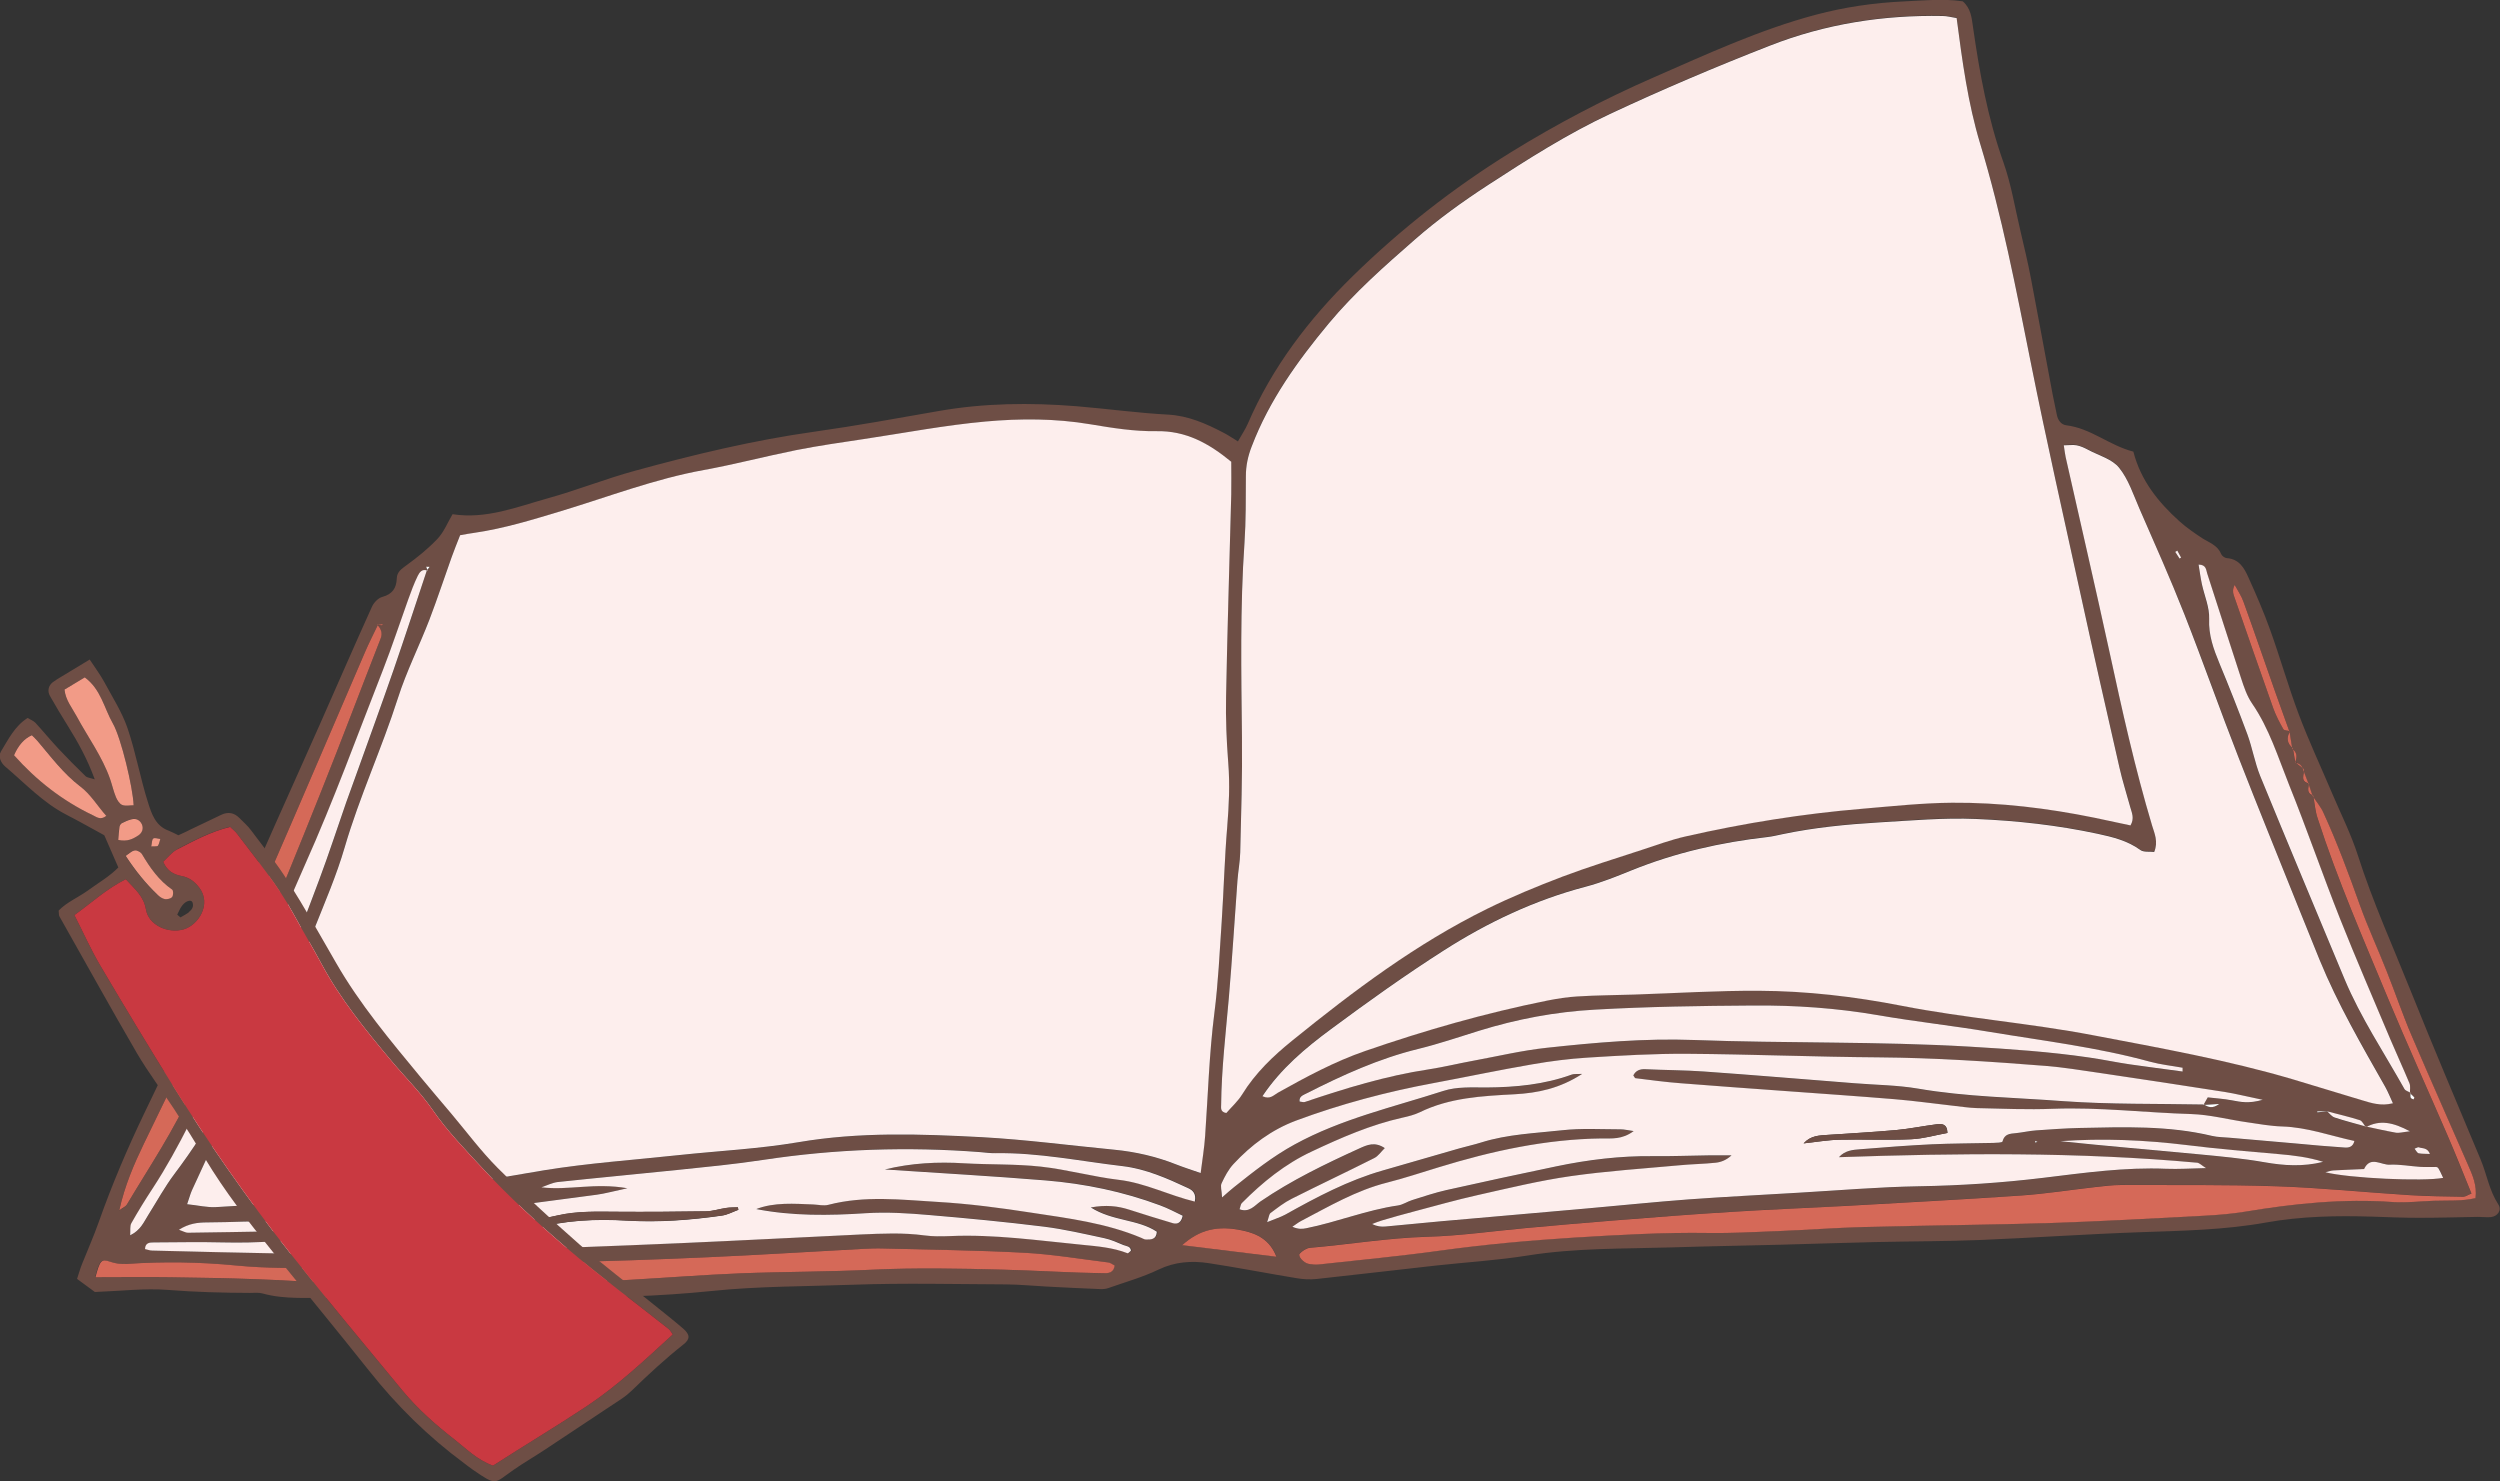 <?xml version="1.0" encoding="UTF-8"?><svg id="_レイヤー_2" xmlns="http://www.w3.org/2000/svg" viewBox="0 0 217.38 128.79"><rect x="0" y="0" width="217.38" height="128.79" fill="#333333" stroke="none"/><defs><style>.cls-1{fill:#f29b87;}.cls-2{fill:#fff;}.cls-3{fill:#fdeeed;}.cls-4{fill:#c93941;}.cls-5{fill:#d56958;}.cls-6{fill:#6e4e45;}</style></defs><g id="_イラスト"><g><g><path class="cls-6" d="M170.67,.12c.72,.63,.77,1.44,.89,2.26,.57,3.97,1.28,7.89,2.63,11.7,.69,1.94,1.02,4.02,1.5,6.04,.32,1.37,.65,2.74,.91,4.12,.64,3.35,1.25,6.7,1.88,10.05,.11,.58,.25,1.16,.36,1.75,.09,.48,.36,.88,.83,.94,2.14,.26,3.75,1.76,5.83,2.29,.64,2.5,2.16,4.39,4,6.05,.6,.54,1.28,1.01,1.96,1.46,.61,.4,1.36,.61,1.67,1.39,.07,.17,.32,.35,.5,.36,1.08,.08,1.52,.88,1.88,1.69,.67,1.48,1.32,2.98,1.87,4.51,.88,2.44,1.59,4.95,2.5,7.38,.86,2.29,1.9,4.5,2.85,6.75,.78,1.84,1.69,3.64,2.3,5.54,1.29,4.04,3.04,7.89,4.61,11.82,1.96,4.89,4.02,9.74,6.05,14.59,.54,1.29,.75,2.7,1.54,3.91,.33,.5-.06,1.06-.66,1.11-.37,.03-.74-.02-1.11-.02-1.71,.03-3.42,.08-5.12,.08-1.33,0-2.66-.05-4-.1-3.12-.1-6.24-.04-9.31,.51-3.6,.65-7.23,.71-10.87,.84-4.67,.16-9.34,.49-14.01,.68-3.04,.12-6.08,.11-9.12,.18-2.75,.06-5.49,.16-8.23,.23-3.11,.08-6.23,.13-9.35,.23-4.22,.13-8.44,.04-12.63,.71-2.63,.42-5.3,.58-7.95,.87-3.46,.38-6.93,.8-10.39,1.17-.57,.06-1.17,.03-1.74-.07-2.56-.42-5.1-.92-7.66-1.31-1.48-.22-2.92-.12-4.34,.56-1.39,.67-2.9,1.09-4.37,1.61-.2,.07-.44,.1-.66,.09-1.56-.06-3.11-.14-4.67-.22-1.18-.06-2.36-.18-3.54-.19-4.45-.02-8.91-.13-13.36,.03-4.07,.15-8.15,.12-12.22,.54-4.64,.47-9.32,.64-13.99,.43-2.23-.1-4.43,.04-6.64,.06-3.19,.04-6.38,.03-9.58,.06-.96,0-1.93,.12-2.89,.08-2-.08-4.01,.14-5.98-.41-.35-.1-.74-.05-1.11-.05-2.37-.01-4.74-.07-7.11-.26-2.05-.16-4.14,.1-6.37,.18-.42-.31-.95-.7-1.55-1.14,.15-.45,.26-.86,.42-1.26,.49-1.24,1.04-2.46,1.48-3.72,1.14-3.22,2.47-6.35,3.95-9.43,2.63-5.48,5.31-10.94,7.66-16.56,2.44-5.81,5.08-11.54,7.63-17.31,1.5-3.39,2.97-6.78,4.5-10.16,.16-.36,.55-.77,.91-.86,.87-.24,1.22-.76,1.25-1.6,.02-.6,.43-.84,.87-1.17,.95-.69,1.88-1.44,2.68-2.29,.54-.57,.85-1.36,1.3-2.13,2.91,.45,5.56-.62,8.24-1.37,2.57-.71,5.06-1.71,7.63-2.41,5.14-1.41,10.33-2.66,15.63-3.4,3.6-.51,7.18-1.16,10.76-1.79,3.98-.7,7.98-.74,11.99-.42,2.66,.22,5.31,.59,7.97,.73,1.77,.1,3.29,.78,4.81,1.57,.39,.2,.76,.45,1.26,.76,.31-.56,.64-1.03,.86-1.54,2.12-4.92,5.32-9.1,9.09-12.8,4.18-4.1,8.78-7.7,13.8-10.81,4-2.47,8.12-4.63,12.4-6.5,4.62-2.02,9.21-4.15,14.1-5.45,2.52-.67,5.08-1.04,7.68-1.16,1.7-.08,3.4-.25,5.06-.01Zm28.89,66.19c.16-.45,.2-.88-.25-1.21-.08-.5-.16-.99-.24-1.49-.42-1.18-.85-2.36-1.27-3.54-.91-2.58-1.79-5.16-2.72-7.73-.19-.52-.51-.99-.77-1.48-.18,.36-.17,.64-.08,.9,1.14,3.28,2.27,6.56,3.44,9.84,.22,.62,.54,1.22,.87,1.8,.07,.13,.38,.12,.56,.2-.31,.56-.25,1.05,.26,1.46,.07,.41,.14,.82,.21,1.23,.25,.2,.51,.4,.76,.6,.03,.45-.38,1.07,.44,1.24-.05,.41-.25,.86,.36,1.04,.12,.64,.17,1.31,.37,1.93,1.73,5.37,3.99,10.54,6.15,15.74,1.65,3.96,3.43,7.87,5.13,11.81,.73,1.68,1.39,3.39,2.11,5.12-.32,.14-.52,.29-.71,.28-1.56-.03-3.12-.04-4.67-.14-3.85-.24-7.69-.64-11.54-.77-4.52-.15-9.05-.1-13.58-.11-.74,0-1.48,.09-2.22,.18-2.14,.24-4.27,.58-6.41,.73-5.1,.35-10.21,.62-15.32,.91-3.33,.19-6.67,.31-10,.52-3.4,.21-6.8,.49-10.2,.75-2.51,.2-5.02,.43-7.53,.65-2.88,.26-5.75,.68-8.63,.76-3.42,.1-6.78,.67-10.18,.96-.32,.03-.67,.27-.9,.51-.19,.2,.33,.81,.79,.89,.28,.05,.58,.08,.87,.05,3.54-.39,7.08-.72,10.6-1.21,3.82-.54,7.66-.89,11.51-1.12,3.92-.24,7.84-.47,11.77-.41,2,.03,4-.07,6-.16,2.52-.1,5.04-.29,7.56-.36,5.41-.14,10.82-.18,16.23-.35,4.45-.14,8.89-.4,13.33-.63,1.18-.06,2.37-.16,3.54-.35,4.26-.71,8.52-1.15,12.85-.84,1.18,.08,2.37-.07,3.56-.11,1.22-.04,2.45,.05,3.63-.23,.14-1.12-.26-2.01-.65-2.89-1.64-3.73-3.3-7.46-4.89-11.21-.78-1.84-1.43-3.74-2.17-5.6-.77-1.93-1.65-3.82-2.34-5.77-.97-2.72-1.97-5.43-3.18-8.06-.24-.51-.62-.96-.94-1.44-.12-.35-.23-.69-.35-1.04-.16-.41-.31-.82-.48-1.22-.11-.36-.32-.6-.71-.64ZM42.72,104.14c.38-.13,.77-.27,1.15-.41-.03-.06-.06-.13-.09-.19-.35,.19-.7,.38-1.05,.56-.23,.02-.46,.05-.69,.07,.23-.01,.45-.02,.68-.03Zm163.05-6.19c.85,.18,1.69,.39,2.55,.54,.28,.05,.58-.05,1.23-.12-1.48-.79-2.62-1.02-3.83-.36-.17-.21-.31-.53-.52-.6-.94-.3-1.9-.52-2.86-.77h-.86s0,.06,0,.09c.29-.03,.58-.05,.86-.08,.22,.18,.41,.46,.66,.54,.9,.3,1.82,.53,2.76,.77ZM32.86,54.33c-.38,.8-.79,1.6-1.14,2.41-2.05,4.76-4.08,9.52-6.14,14.28-2.09,4.83-4.15,9.67-6.35,14.45-2.16,4.71-4.49,9.35-6.74,14.02-.86,1.79-1.65,3.61-2.13,5.77,.35-.26,.57-.34,.66-.5,1.97-3.31,4.14-6.5,5.7-10.05,1.73-3.94,3.66-7.78,5.37-11.73,2.03-4.69,3.94-9.44,5.84-14.18,1.76-4.4,3.43-8.84,5.16-13.26,.2-.5,0-.85-.27-1.2,.12,.02,.24,.05,.37,.05,.03,0,.06-.08,.1-.12-.14,.02-.29,.05-.43,.07Zm176.73,40.69c0,.14-.03,.29,.01,.42,.02,.07,.16,.11,.25,.16,.03-.06,.09-.16,.07-.18-.12-.13-.25-.24-.38-.36,0-.29,.07-.61-.04-.86-.54-1.3-1.13-2.58-1.68-3.87-1.47-3.48-2.97-6.94-4.36-10.45-1.53-3.86-2.88-7.79-4.43-11.64-.96-2.39-1.72-4.89-3.21-7.06-.45-.66-.72-1.46-.97-2.23-1-3.02-1.95-6.06-2.94-9.09-.1-.31-.07-.76-.75-.77,.1,.59,.18,1.15,.29,1.71,.21,1.01,.66,2.02,.63,3.02-.05,1.41,.38,2.61,.89,3.85,.84,2.05,1.67,4.12,2.44,6.2,.43,1.18,.64,2.45,1.11,3.61,2.41,5.89,4.87,11.77,7.33,17.65,1.41,3.36,3.43,6.39,5.21,9.56,.09,.16,.35,.22,.53,.33ZM37.18,49.63c-.47-.2-.71,.16-.85,.46-.32,.67-.58,1.36-.83,2.06-.73,2.02-1.39,4.07-2.18,6.08-2.22,5.66-4.29,11.38-6.78,16.94-2.49,5.55-4.55,11.28-7.23,16.75-1.89,3.87-3.65,7.79-6.02,11.41-.65,.99-1.28,2.01-1.86,3.04-.14,.25-.07,.62-.1,1.05,.9-.43,1.18-1.14,1.57-1.76,.75-1.19,1.43-2.44,2.27-3.56,1.6-2.13,3.06-4.32,4.19-6.76,1.62-3.5,3.46-6.89,5.05-10.4,1.25-2.77,2.3-5.63,3.37-8.47,.83-2.22,1.56-4.47,2.34-6.71,.27-.77,.56-1.53,.83-2.3,1.1-3.07,2.22-6.14,3.29-9.22,.99-2.87,1.93-5.76,2.88-8.64,.08-.1,.17-.2,.25-.29-.1,0-.2,0-.3-.01,.04,.12,.08,.23,.12,.35Zm154.46,46.4c.36,.24,.73,.4,1.33-.04-.6,.04-.99,.07-1.38,.09,.11-.19,.21-.38,.37-.65,.66,.08,1.4,.11,2.12,.26,.73,.15,1.45,.3,2.66-.05-1.41-.3-2.34-.54-3.28-.68-3.66-.57-7.33-1.13-10.99-1.67-1.54-.23-3.08-.48-4.63-.6-4.81-.38-9.62-.7-14.44-.74-5.56-.04-11.12-.27-16.68-.31-2.89-.02-5.79,.16-8.67,.33-1.62,.1-3.25,.31-4.85,.59-2.85,.49-5.68,1.09-8.53,1.62-4.09,.76-8.09,1.82-11.99,3.27-2.14,.8-3.91,2.12-5.43,3.77-.44,.48-.76,1.09-1.04,1.68-.12,.26,.01,.63,.04,1.23,.5-.43,.77-.66,1.04-.89,1.68-1.34,3.36-2.67,5.26-3.71,4.07-2.24,8.58-3.25,12.94-4.66,1.16-.38,2.5-.29,3.75-.3,2.54-.02,5.04-.25,7.44-1.13,.18-.07,.41-.03,.88-.05-1.95,1.27-3.87,1.66-5.88,1.77-2.82,.15-5.64,.29-8.25,1.57-.46,.23-.98,.35-1.48,.46-2.77,.62-5.35,1.75-7.91,2.95-2.31,1.09-4.26,2.67-6.05,4.46-.12,.12-.14,.35-.22,.56,.86,.32,1.33-.34,1.82-.68,2.71-1.84,5.64-3.25,8.6-4.61,.68-.31,1.34-.61,2.21-.03-.33,.32-.57,.69-.92,.87-2.38,1.2-4.8,2.34-7.18,3.54-.65,.33-1.24,.8-1.84,1.24-.12,.09-.13,.33-.29,.79,.69-.28,1.17-.42,1.59-.66,2.72-1.52,5.47-2.98,8.49-3.84,2.21-.63,4.41-1.28,6.62-1.91,.64-.18,1.29-.32,1.92-.52,2.29-.72,4.68-.8,7.03-1.06,1.69-.19,3.41-.07,5.12-.08,.26,0,.52,.07,1.1,.15-1.02,.75-1.94,.62-2.77,.64-4.87,.06-9.56,1.09-14.19,2.51-1.49,.46-2.97,.96-4.48,1.33-2.7,.68-5.07,2.08-7.5,3.35-.26,.14-.5,.32-.74,.49,.52,.24,.87,.2,1.21,.13,2.68-.54,5.24-1.59,7.97-1.98,.43-.06,.82-.34,1.24-.47,.99-.31,1.97-.64,2.98-.87,3.17-.71,6.35-1.4,9.54-2.06,2.76-.58,5.57-.91,8.39-.89,1.63,.02,3.25-.05,4.88-.07,.66,0,1.32,0,1.98,0-.42,.39-.89,.59-1.37,.64-1.03,.11-2.07,.12-3.11,.22-3.17,.29-6.36,.5-9.52,.95-2.71,.39-5.38,1.04-8.05,1.64-1.88,.42-3.73,.95-5.6,1.44-.93,.25-1.86,.51-2.78,.78-.28,.08-.55,.2-.82,.3,.42,.23,.79,.26,1.15,.22,1.63-.15,3.25-.32,4.87-.46,4.21-.38,8.43-.74,12.64-1.11,2.96-.26,5.91-.57,8.87-.79,3.18-.24,6.37-.4,9.55-.58,3.48-.2,6.96-.5,10.45-.56,3.64-.06,7.26-.3,10.87-.74,3.53-.43,7.07-.93,10.65-.78,1.07,.04,2.15-.03,3.46-.06-.41-.25-.58-.45-.77-.47-10.35-.94-20.73-.84-31.15-.48,.54-.59,1.22-.63,1.86-.69,2.07-.17,4.14-.33,6.21-.43,1.78-.09,3.56-.08,5.34-.12,.28,0,.79-.01,.81-.12,.16-.66,.65-.68,1.17-.73,.59-.06,1.17-.2,1.76-.24,1.26-.09,2.52-.19,3.78-.21,3.85-.08,7.71-.22,11.51,.69,.5,.12,1.03,.11,1.55,.16,1.92,.17,3.83,.34,5.75,.5,1.4,.12,2.81,.25,4.21,.35,.35,.02,.75-.03,.87-.57-2.09-.45-4.1-1.19-6.26-1.26-1.03-.03-2.06-.22-3.09-.37-1.61-.23-3.21-.66-4.83-.71-4-.13-7.99-.61-12.01-.46-2.22,.08-4.45-.02-6.68-.06-.67-.01-1.33-.12-1.99-.2-1.7-.19-3.39-.43-5.09-.57-3.25-.27-6.51-.49-9.77-.73-2.95-.22-5.91-.42-8.86-.66-1.32-.11-2.63-.29-3.94-.44-.05,0-.09-.11-.18-.24,.21-.41,.55-.56,1.03-.54,1.7,.07,3.41,.07,5.11,.2,4.36,.31,8.73,.68,13.09,1.02,1.85,.15,3.72,.15,5.54,.47,4.18,.72,8.42,.78,12.63,1.09,4.06,.3,8.15,.21,12.23,.29ZM40,46.54c-.26,.68-.52,1.3-.74,1.92-.65,1.82-1.24,3.65-1.94,5.45-.88,2.28-1.99,4.48-2.73,6.8-1.4,4.38-3.34,8.56-4.63,12.98-.7,2.41-1.71,4.73-2.64,7.08-.88,2.2-1.75,4.42-2.76,6.56-1.3,2.75-2.78,5.41-4.12,8.14-1.3,2.67-2.52,5.37-3.77,8.06-.15,.32-.24,.67-.41,1.19,.97,.1,1.76,.29,2.54,.25,4.15-.24,8.29-.5,12.44-.84,5.4-.44,10.72-1.48,16.06-2.36,3.87-.64,7.8-.91,11.71-1.32,3.46-.37,6.96-.53,10.39-1.12,5.32-.91,10.64-.72,15.96-.44,3.85,.2,7.68,.72,11.51,1.09,1.86,.18,3.66,.59,5.39,1.28,.66,.26,1.33,.47,2.13,.75,.14-1.19,.31-2.21,.39-3.24,.25-3.55,.35-7.11,.8-10.65,.34-2.65,.46-5.32,.64-7.99,.18-2.74,.25-5.49,.48-8.23,.16-1.85,.24-3.68,.09-5.54-.16-1.92-.23-3.85-.19-5.78,.11-5.86,.3-11.72,.45-17.58,.02-.96,0-1.91,0-2.84-1.96-1.62-3.93-2.71-6.52-2.66-1.91,.04-3.84-.28-5.74-.6-3.03-.51-6.08-.51-9.09-.24-3.54,.32-7.04,.98-10.56,1.52-1.98,.3-3.96,.58-5.93,.97-2.69,.53-5.34,1.24-8.03,1.73-4.25,.77-8.26,2.32-12.37,3.56-2.48,.75-4.95,1.5-7.51,1.89-.43,.06-.86,.15-1.31,.22ZM170.13,1.54c-.5-.08-.86-.17-1.21-.18-5.17-.1-10.21,.69-15.03,2.58-4.69,1.84-9.33,3.8-13.9,5.94-3.71,1.74-7.15,3.93-10.56,6.15-2.23,1.45-4.39,3-6.42,4.78-2.63,2.3-5.23,4.6-7.47,7.28-2.71,3.26-5.17,6.68-6.7,10.69-.32,.85-.5,1.69-.51,2.59-.01,1.93,.01,3.87-.12,5.79-.39,5.64-.28,11.28-.22,16.92,.04,3.34-.08,6.67-.15,10.01-.02,.81-.18,1.62-.24,2.43-.25,3.4-.46,6.81-.75,10.21-.27,3.1-.64,6.2-.67,9.31,0,.27-.09,.61,.45,.71,.44-.5,1-1,1.38-1.62,1.15-1.87,2.72-3.36,4.38-4.7,5.31-4.3,10.77-8.4,16.93-11.44,2.12-1.04,4.32-1.95,6.53-2.79,2.28-.87,4.62-1.58,6.94-2.34,1.27-.42,2.53-.88,3.82-1.17,5.06-1.15,10.18-1.96,15.36-2.4,2.59-.22,5.18-.5,7.77-.52,4.16-.02,8.28,.47,12.36,1.3,1.06,.22,2.13,.45,3.15,.67,.38-.62,.11-1.1-.02-1.59-.3-1.15-.67-2.28-.94-3.44-1.14-4.99-2.27-9.98-3.36-14.98-1.48-6.74-3-13.47-4.35-20.24-1.28-6.4-2.51-12.8-4.41-19.06-1.06-3.48-1.54-7.09-2.04-10.92Zm-60.35,93.75c.67,.32,.98-.1,1.34-.31,2.45-1.38,4.93-2.71,7.6-3.63,5.19-1.79,10.45-3.29,15.83-4.38,.87-.17,1.75-.31,2.63-.36,1.63-.09,3.26-.11,4.89-.16,3.63-.12,7.26-.35,10.89-.33,4.16,.02,8.28,.5,12.37,1.3,5.53,1.08,11.16,1.52,16.69,2.57,5.82,1.11,11.66,2.15,17.35,3.83,1.99,.58,3.96,1.21,5.95,1.8,.84,.25,1.69,.54,2.75,.28-.24-.53-.42-.99-.66-1.41-2.04-3.62-4.14-7.21-5.72-11.07-.59-1.44-1.17-2.89-1.75-4.33-1.77-4.41-3.56-8.8-5.28-13.22-1.61-4.15-3.08-8.35-4.72-12.48-1.22-3.09-2.59-6.13-3.91-9.19-.53-1.22-.96-2.55-1.77-3.56-.6-.75-1.75-1.06-2.66-1.54-.32-.17-.67-.33-1.03-.41-.32-.07-.67,0-1.12,0,.07,.46,.09,.74,.16,1.02,1.27,5.64,2.58,11.28,3.81,16.93,1.1,5.07,2.22,10.14,3.71,15.12,.2,.66,.55,1.39,.18,2.29-.41-.05-.91,.04-1.2-.17-1.12-.82-2.42-1.13-3.71-1.41-3.49-.75-7.02-1.14-10.59-1.29-2.83-.12-5.62,.13-8.43,.3-2.81,.17-5.61,.44-8.37,1.02-.43,.09-.87,.2-1.31,.25-4.07,.46-8.03,1.36-11.84,2.9-1.31,.53-2.62,1.07-3.98,1.42-4.42,1.16-8.5,3.09-12.32,5.53-3.37,2.15-6.63,4.49-9.85,6.87-2.19,1.63-4.31,3.39-5.93,5.8Zm-32.8,6.39c2.33-.56,4.6-.67,6.9-.54,2.22,.13,4.46,.05,6.67,.29,2.28,.25,4.51,.88,6.79,1.15,2.29,.27,4.33,1.34,6.6,1.89,.15-.7-.2-.99-.58-1.17-1.82-.85-3.67-1.68-5.67-1.91-3.68-.43-7.33-1.19-11.06-1.13-.44,0-.89-.06-1.33-.09-6.31-.5-12.6-.28-18.86,.67-2.49,.38-5,.61-7.5,.88-3.46,.36-6.93,.68-10.4,1.05-.48,.05-.94,.3-1.41,.46,2.34,.29,4.63-.42,7.47,.08-1.23,.26-1.94,.45-2.65,.56-1.76,.25-3.53,.45-5.29,.7-4.41,.63-8.81,1.25-13.28,1.23-.66,0-1.33,.15-1.99,.18-2.3,.11-4.6,.37-6.89,.25-2.16-.11-4.3,.05-6.44,.05-.79,0-1.59,.09-2.45,.64,.4,.13,.59,.26,.78,.26,2.45-.03,4.9-.08,7.35-.12,1.26-.02,2.52-.05,3.78-.04,.27,0,.7-.19,.78,.37-2.94,.51-5.88,.7-8.85,.63-2-.05-4.01-.01-6.01,0-.36,0-.76,.02-.78,.58,.2,.04,.41,.13,.62,.13,4.01,.1,8.01,.2,12.02,.27,2.6,.05,5.19,.09,7.79,.05,2.97-.05,5.93-.19,8.9-.3,5.71-.22,11.42-.42,17.12-.66,5.26-.23,10.53-.51,15.79-.76,1.85-.09,3.69-.17,5.53,.08,.73,.1,1.48,.09,2.22,.06,3.87-.17,7.69,.39,11.53,.76,1.32,.12,2.65,.24,3.91,.73,.06,.02,.19-.14,.3-.22-.03-.4-.41-.38-.65-.49-.54-.24-1.1-.48-1.67-.6-1.74-.37-3.48-.78-5.24-1-3.31-.41-6.64-.74-9.96-1.01-1.84-.15-3.71-.28-5.55-.16-3.19,.21-6.36,.25-9.51-.36,1.6-.61,3.28-.46,4.96-.4,.44,.02,.91,.14,1.32,.03,3.15-.82,6.35-.44,9.51-.25,2.73,.17,5.46,.52,8.17,.94,3.22,.5,6.47,.9,9.51,2.18,.14,.06,.28,.15,.42,.15,.44,.01,.9,0,.94-.68-1.65-1.1-3.82-.9-5.74-2.11,1.32-.24,2.33-.13,3.33,.19,1.27,.4,2.54,.81,3.81,1.18,.4,.12,.72-.03,.85-.65-.64-.29-1.28-.64-1.96-.9-3.21-1.2-6.55-1.9-9.96-2.17-4.64-.38-9.29-.64-13.93-.95Zm112.78-8.51c0-.11,0-.22,0-.33-.94-.17-1.9-.27-2.82-.52-4.59-1.26-9.31-1.81-13.98-2.6-3.22-.54-6.47-.89-9.69-1.45-3.6-.62-7.21-.87-10.85-.84-4.6,.04-9.19,.1-13.78,.36-3.43,.2-6.76,.82-10.03,1.83-1.77,.55-3.53,1.15-5.33,1.59-3.41,.84-6.58,2.28-9.69,3.86-.28,.14-.67,.24-.61,.71,.18,.02,.33,.08,.46,.04,3.51-1.19,7.05-2.27,10.73-2.83,1.32-.2,2.62-.51,3.93-.76,2.11-.39,4.22-.89,6.35-1.12,4.26-.45,8.52-.84,12.83-.68,8,.31,16,.12,24,.58,3.48,.2,6.95,.44,10.4,.95,1.17,.17,2.34,.41,3.51,.59,1.52,.23,3.04,.42,4.56,.62ZM8.3,111.06c2.28,0,4.36-.02,6.43,0,2.52,.03,5.05,.09,7.57,.17,2.45,.08,4.89,.29,7.33,.33,7.42,.14,14.83-.4,22.25-.18,.96,.03,1.93-.04,2.89-.1,3.18-.18,6.37-.43,9.55-.56,3.85-.15,7.71-.13,11.56-.32,3.79-.19,7.57-.11,11.35,0,1.48,.04,2.96,.12,4.43,.17,1.41,.05,2.82,.12,4.23,.14,.42,0,.92-.02,1-.67-.18-.09-.37-.24-.57-.27-2.42-.3-4.84-.71-7.28-.84-4.07-.22-8.15-.26-12.23-.37-.59-.02-1.19,0-1.78,.03-4.51,.24-9.02,.52-13.54,.73-4.37,.2-8.74,.34-13.12,.46-6.68,.18-13.36,.34-20.04,.45-2.6,.04-5.21,.06-7.79-.19-3.19-.31-6.36-.36-9.55-.14-.53,.04-.99-.03-1.5-.21-.7-.25-.84-.08-1.22,1.37Zm193.69-10.03c-1.25-.4-2.55-.56-3.87-.67-2.65-.23-5.3-.45-7.94-.78-3.67-.46-7.35-.61-11.04-.34,4.02,.42,8.04,.76,12.06,1.14,1.91,.18,3.82,.36,5.7,.69,1.7,.3,3.36,.4,5.09-.03Zm-90.99,8.25c-.55-1.46-1.67-2.01-2.88-2.28-2.25-.49-3.82-.07-5.32,1.26,2.71,.33,5.38,.66,8.21,1.01Zm91.2-7.35c2.05,.52,8.49,.82,10.25,.49-.42-.92-.42-.94-.68-.95-.44-.02-.88,.02-1.32-.01-.89-.06-1.78-.23-2.66-.19-.74,.03-1.67-.8-2.22,.38-.89,.04-1.78,.07-2.66,.12-.21,.01-.42,.09-.7,.16Zm9.08-1.59c-.23-.58-.66-.47-.97-.58-.1-.04-.25,.07-.37,.12,.11,.14,.21,.37,.35,.4,.29,.07,.61,.05,.99,.06Zm-21.96-52.46c-.06,.04-.12,.07-.18,.11,.12,.19,.25,.39,.38,.58,.04-.03,.09-.06,.13-.09-.11-.2-.22-.41-.33-.61Zm-12.35,51.33l-.02,.15,.2-.06-.18-.09Z"/><path class="cls-3" d="M40,46.54c.44-.08,.87-.16,1.31-.22,2.57-.38,5.03-1.14,7.51-1.89,4.1-1.24,8.12-2.79,12.37-3.56,2.69-.49,5.35-1.19,8.03-1.73,1.96-.39,3.95-.67,5.93-.97,3.52-.53,7.02-1.2,10.56-1.52,3.01-.27,6.06-.27,9.09,.24,1.9,.32,3.83,.63,5.74,.6,2.58-.05,4.56,1.05,6.52,2.66,0,.92,.02,1.88,0,2.84-.15,5.86-.34,11.72-.45,17.58-.04,1.92,.04,3.86,.19,5.78,.15,1.86,.06,3.69-.09,5.54-.23,2.74-.3,5.49-.48,8.23-.18,2.67-.3,5.34-.64,7.99-.45,3.54-.55,7.1-.8,10.65-.07,1.03-.24,2.05-.39,3.24-.8-.28-1.47-.49-2.13-.75-1.74-.69-3.54-1.1-5.39-1.28-3.84-.37-7.67-.88-11.51-1.09-5.32-.28-10.64-.47-15.96,.44-3.43,.58-6.92,.75-10.39,1.12-3.91,.42-7.84,.69-11.71,1.32-5.34,.88-10.66,1.92-16.06,2.36-4.14,.34-8.29,.6-12.44,.84-.78,.05-1.57-.15-2.54-.25,.18-.52,.27-.87,.41-1.19,1.25-2.69,2.46-5.4,3.77-8.06,1.33-2.73,2.81-5.39,4.12-8.14,1.02-2.14,1.89-4.35,2.76-6.56,.93-2.34,1.94-4.67,2.64-7.08,1.29-4.42,3.23-8.6,4.63-12.98,.74-2.32,1.85-4.52,2.73-6.8,.69-1.8,1.29-3.63,1.94-5.45,.22-.62,.47-1.23,.74-1.92Z"/><path class="cls-3" d="M170.13,1.54c.5,3.83,.99,7.44,2.04,10.92,1.9,6.26,3.13,12.66,4.41,19.06,1.35,6.77,2.88,13.5,4.35,20.24,1.09,5,2.22,9.99,3.36,14.98,.26,1.16,.63,2.29,.94,3.44,.13,.48,.39,.97,.02,1.59-1.02-.22-2.09-.45-3.15-.67-4.08-.83-8.2-1.33-12.36-1.3-2.59,.02-5.18,.3-7.77,.52-5.17,.43-10.3,1.25-15.36,2.4-1.3,.29-2.56,.76-3.82,1.17-2.32,.76-4.66,1.48-6.94,2.34-2.21,.84-4.41,1.75-6.53,2.79-6.16,3.03-11.62,7.14-16.93,11.44-1.66,1.34-3.23,2.83-4.38,4.7-.38,.61-.94,1.11-1.38,1.62-.54-.1-.45-.45-.45-.71,.03-3.12,.4-6.21,.67-9.31,.29-3.4,.5-6.81,.75-10.21,.06-.81,.22-1.62,.24-2.43,.08-3.33,.19-6.67,.15-10.01-.06-5.64-.17-11.28,.22-16.92,.13-1.92,.11-3.86,.12-5.79,0-.9,.18-1.74,.51-2.59,1.53-4.01,3.99-7.43,6.7-10.69,2.24-2.69,4.84-4.98,7.47-7.28,2.02-1.77,4.19-3.33,6.42-4.78,3.41-2.22,6.85-4.41,10.56-6.15,4.57-2.14,9.21-4.11,13.9-5.94,4.82-1.89,9.86-2.68,15.03-2.58,.36,0,.71,.1,1.21,.18Z"/><path class="cls-3" d="M109.78,95.3c1.62-2.41,3.73-4.17,5.93-5.8,3.21-2.38,6.48-4.72,9.85-6.87,3.82-2.44,7.9-4.37,12.32-5.53,1.36-.36,2.67-.89,3.98-1.42,3.81-1.54,7.77-2.44,11.84-2.9,.44-.05,.87-.16,1.31-.25,2.76-.58,5.56-.85,8.37-1.02,2.81-.16,5.61-.42,8.43-.3,3.57,.15,7.1,.54,10.59,1.29,1.29,.28,2.59,.59,3.71,1.41,.29,.21,.79,.12,1.2,.17,.37-.9,.02-1.63-.18-2.29-1.49-4.98-2.61-10.04-3.71-15.12-1.23-5.65-2.54-11.29-3.81-16.93-.06-.28-.09-.56-.16-1.02,.44,0,.79-.06,1.12,0,.36,.07,.7,.23,1.03,.41,.91,.48,2.06,.79,2.66,1.54,.81,1,1.24,2.34,1.77,3.56,1.33,3.05,2.69,6.09,3.91,9.19,1.63,4.14,3.1,8.34,4.72,12.48,1.72,4.42,3.52,8.82,5.28,13.22,.58,1.45,1.16,2.89,1.75,4.33,1.58,3.86,3.67,7.45,5.72,11.07,.24,.43,.42,.89,.66,1.41-1.06,.27-1.91-.03-2.75-.28-1.99-.59-3.96-1.21-5.95-1.8-5.69-1.68-11.53-2.72-17.35-3.83-5.54-1.06-11.17-1.49-16.69-2.57-4.09-.8-8.22-1.28-12.37-1.3-3.63-.02-7.26,.21-10.89,.33-1.63,.05-3.26,.06-4.89,.16-.88,.05-1.77,.19-2.63,.36-5.38,1.08-10.65,2.59-15.83,4.38-2.67,.92-5.15,2.26-7.6,3.63-.36,.2-.67,.62-1.34,.31Z"/><path class="cls-3" d="M191.64,96.04c-4.08-.08-8.16,0-12.22-.29-4.21-.32-8.45-.37-12.63-1.09-1.82-.31-3.69-.32-5.54-.47-4.36-.34-8.72-.71-13.09-1.02-1.7-.12-3.41-.12-5.11-.2-.48-.02-.82,.13-1.03,.54,.1,.13,.13,.23,.18,.24,1.31,.16,2.62,.34,3.94,.44,2.95,.24,5.91,.44,8.86,.66,3.26,.24,6.51,.46,9.77,.73,1.7,.14,3.39,.38,5.09,.57,.66,.07,1.33,.18,1.99,.2,2.23,.05,4.45,.15,6.68,.06,4.02-.15,8,.34,12.01,.46,1.61,.05,3.22,.48,4.83,.71,1.03,.15,2.06,.34,3.09,.37,2.17,.07,4.18,.81,6.26,1.26-.12,.54-.52,.6-.87,.57-1.41-.09-2.81-.22-4.21-.35-1.92-.17-3.83-.34-5.75-.5-.52-.05-1.05-.04-1.55-.16-3.8-.91-7.66-.77-11.51-.69-1.26,.03-2.52,.12-3.78,.21-.59,.04-1.17,.18-1.76,.24-.52,.05-1,.06-1.17,.73-.02,.1-.53,.11-.81,.12-1.78,.04-3.56,.04-5.34,.12-2.07,.1-4.14,.26-6.21,.43-.65,.05-1.33,.1-1.86,.69,10.42-.36,20.79-.46,31.15,.48,.19,.02,.36,.21,.77,.47-1.31,.03-2.39,.1-3.46,.06-3.58-.15-7.11,.35-10.65,.78-3.61,.44-7.23,.68-10.87,.74-3.49,.06-6.97,.36-10.45,.56-3.19,.19-6.37,.35-9.55,.58-2.96,.22-5.91,.53-8.87,.79-4.21,.37-8.43,.74-12.64,1.11-1.63,.14-3.25,.32-4.87,.46-.36,.03-.73,0-1.15-.22,.27-.1,.54-.22,.82-.3,.92-.27,1.85-.54,2.78-.78,1.86-.49,3.72-1.02,5.6-1.44,2.67-.6,5.34-1.25,8.05-1.64,3.15-.45,6.34-.66,9.52-.95,1.03-.1,2.08-.11,3.11-.22,.48-.05,.95-.25,1.37-.64-.66,0-1.32,0-1.98,0-1.63,.02-3.25,.09-4.88,.07-2.81-.03-5.62,.31-8.39,.89-3.18,.66-6.36,1.35-9.54,2.06-1.01,.23-1.99,.56-2.98,.87-.42,.13-.81,.41-1.24,.47-2.72,.39-5.28,1.44-7.97,1.98-.34,.07-.69,.1-1.21-.13,.25-.16,.48-.35,.74-.49,2.43-1.27,4.8-2.67,7.5-3.35,1.51-.38,2.99-.88,4.48-1.33,4.63-1.42,9.32-2.45,14.19-2.51,.84-.01,1.75,.12,2.77-.64-.57-.08-.83-.15-1.1-.15-1.71,0-3.43-.11-5.12,.08-2.35,.26-4.74,.34-7.03,1.06-.63,.2-1.29,.34-1.92,.52-2.21,.63-4.41,1.28-6.62,1.91-3.02,.86-5.77,2.32-8.49,3.84-.42,.23-.89,.37-1.59,.66,.16-.46,.17-.7,.29-.79,.59-.44,1.18-.91,1.84-1.24,2.38-1.2,4.8-2.34,7.18-3.54,.35-.17,.59-.55,.92-.87-.87-.58-1.53-.28-2.21,.03-2.96,1.35-5.89,2.76-8.6,4.61-.49,.34-.96,1-1.82,.68,.08-.21,.09-.44,.22-.56,1.79-1.8,3.74-3.38,6.05-4.46,2.55-1.2,5.13-2.33,7.91-2.95,.5-.11,1.02-.24,1.48-.46,2.61-1.28,5.43-1.42,8.25-1.57,2.01-.11,3.93-.5,5.88-1.77-.47,.02-.69-.01-.88,.05-2.41,.88-4.9,1.11-7.44,1.13-1.26,0-2.59-.08-3.75,.3-4.36,1.41-8.86,2.42-12.94,4.66-1.9,1.04-3.58,2.37-5.26,3.71-.28,.22-.54,.46-1.04,.89-.03-.61-.16-.98-.04-1.23,.28-.6,.6-1.21,1.04-1.68,1.53-1.65,3.3-2.97,5.43-3.77,3.9-1.45,7.9-2.51,11.99-3.27,2.84-.53,5.68-1.13,8.53-1.62,1.6-.28,3.23-.49,4.85-.59,2.89-.18,5.78-.35,8.67-.33,5.56,.04,11.12,.27,16.68,.31,4.83,.04,9.64,.36,14.44,.74,1.55,.12,3.09,.38,4.63,.6,3.67,.54,7.33,1.1,10.99,1.67,.94,.15,1.87,.39,3.28,.68-1.21,.35-1.92,.19-2.66,.05-.72-.14-1.46-.18-2.12-.26-.15,.27-.26,.46-.37,.65l.04-.05Zm-22.3,2.47c-.03-.82-.51-.8-.95-.75-1.17,.15-2.33,.39-3.5,.5-1.98,.18-3.98,.29-5.96,.42-.73,.05-1.47,.05-2.1,.74,1.11-.12,2.12-.3,3.14-.32,2.07-.05,4.14,.05,6.2-.04,1.07-.05,2.13-.36,3.17-.55Z"/><path class="cls-3" d="M76.99,101.69c4.65,.31,9.29,.57,13.93,.95,3.41,.28,6.74,.97,9.96,2.17,.68,.25,1.33,.6,1.96,.9-.13,.61-.45,.76-.85,.65-1.28-.37-2.54-.78-3.81-1.18-1-.32-2.01-.43-3.33-.19,1.91,1.21,4.09,1.01,5.74,2.11-.04,.68-.49,.69-.94,.68-.14,0-.28-.09-.42-.15-3.04-1.28-6.29-1.69-9.51-2.18-2.71-.42-5.44-.78-8.17-.94-3.17-.19-6.36-.57-9.51,.25-.41,.11-.88-.01-1.32-.03-1.68-.06-3.36-.21-4.96,.4,3.15,.61,6.32,.57,9.51,.36,1.84-.12,3.71,0,5.55,.16,3.33,.28,6.65,.6,9.96,1.01,1.76,.22,3.5,.63,5.24,1,.57,.12,1.13,.37,1.67,.6,.24,.1,.62,.09,.65,.49-.1,.08-.24,.25-.3,.22-1.26-.49-2.59-.6-3.91-.73-3.83-.37-7.66-.93-11.53-.76-.74,.03-1.49,.04-2.22-.06-1.85-.25-3.69-.16-5.53-.08-5.26,.25-10.52,.53-15.79,.76-5.71,.25-11.41,.45-17.12,.66-2.96,.11-5.93,.25-8.9,.3-2.6,.04-5.19,0-7.79-.05-4.01-.07-8.01-.17-12.02-.27-.21,0-.41-.09-.62-.13,.02-.57,.42-.58,.78-.58,2-.01,4.01-.05,6.01,0,2.97,.07,5.91-.12,8.85-.63-.08-.56-.51-.37-.78-.37-1.26-.01-2.52,.02-3.78,.04-2.45,.04-4.9,.09-7.35,.12-.19,0-.38-.12-.78-.26,.86-.55,1.65-.64,2.45-.64,2.15,0,4.28-.17,6.44-.05,2.29,.12,4.59-.14,6.89-.25,.67-.03,1.33-.18,1.99-.18,4.47,.01,8.87-.6,13.28-1.23,1.76-.25,3.53-.45,5.29-.7,.72-.1,1.43-.3,2.65-.56-2.84-.5-5.13,.21-7.47-.08,.47-.16,.93-.4,1.41-.46,3.46-.37,6.93-.69,10.4-1.05,2.5-.26,5.01-.5,7.5-.88,6.27-.95,12.55-1.16,18.86-.67,.44,.04,.89,.1,1.33,.09,3.73-.06,7.38,.7,11.06,1.13,2,.24,3.85,1.06,5.67,1.91,.39,.18,.73,.47,.58,1.17-2.27-.55-4.31-1.62-6.6-1.89-2.28-.27-4.51-.9-6.79-1.15-2.21-.24-4.45-.16-6.67-.29-2.29-.14-4.57-.03-6.9,.54Zm-12.79,3.5c-.01-.07-.03-.14-.04-.21-.34,.02-.69,0-1.03,.06-.58,.08-1.16,.28-1.74,.29-2.59,.04-5.18,.06-7.78,.04-1.71-.01-3.4-.07-5.09,.31-1.73,.39-3.49,.67-5.28,.58-.14,0-.3,.22-.5,.38,1.54,.55,2.16,.64,3.68,.21,2.68-.76,5.4-.87,8.15-.71,2.75,.16,5.48-.05,8.2-.44,.49-.07,.96-.33,1.43-.5Z"/><path class="cls-5" d="M201.09,69.21c.31,.48,.7,.93,.93,1.44,1.21,2.63,2.21,5.34,3.18,8.06,.7,1.95,1.58,3.84,2.34,5.77,.74,1.86,1.38,3.76,2.17,5.6,1.6,3.75,3.26,7.47,4.89,11.21,.39,.89,.79,1.77,.65,2.89-1.18,.28-2.41,.19-3.63,.23-1.19,.04-2.38,.19-3.56,.11-4.33-.31-8.59,.13-12.85,.84-1.17,.19-2.36,.29-3.54,.35-4.44,.23-8.89,.49-13.33,.63-5.41,.17-10.82,.21-16.23,.35-2.52,.07-5.04,.26-7.56,.36-2,.08-4,.19-6,.16-3.93-.06-7.86,.17-11.77,.41-3.84,.24-7.68,.59-11.51,1.12-3.52,.49-7.06,.82-10.6,1.21-.29,.03-.59,0-.87-.05-.46-.08-.98-.69-.79-.89,.23-.24,.58-.48,.9-.51,3.39-.29,6.76-.86,10.18-.96,2.88-.08,5.76-.5,8.63-.76,2.51-.23,5.02-.45,7.53-.65,3.4-.27,6.79-.54,10.2-.75,3.33-.21,6.66-.34,10-.52,5.11-.29,10.22-.56,15.32-.91,2.14-.15,4.27-.49,6.41-.73,.74-.08,1.48-.18,2.22-.18,4.53,.01,9.05-.04,13.58,.11,3.85,.13,7.69,.53,11.54,.77,1.55,.1,3.11,.11,4.67,.14,.19,0,.38-.15,.71-.28-.71-1.74-1.38-3.44-2.11-5.12-1.7-3.94-3.48-7.85-5.13-11.81-2.16-5.2-4.42-10.37-6.15-15.74-.2-.62-.25-1.29-.37-1.93,0,0-.05,.05-.05,.05Z"/><path class="cls-3" d="M189.77,93.17c-1.52-.21-3.05-.4-4.56-.62-1.17-.17-2.33-.42-3.51-.59-3.45-.51-6.92-.74-10.4-.95-8-.47-16-.28-24-.58-4.31-.16-8.57,.22-12.83,.68-2.13,.23-4.23,.73-6.35,1.12-1.31,.24-2.61,.56-3.93,.76-3.68,.56-7.21,1.64-10.73,2.83-.12,.04-.28-.02-.46-.04-.06-.46,.33-.56,.61-.71,3.11-1.58,6.27-3.02,9.69-3.86,1.8-.44,3.56-1.04,5.33-1.59,3.27-1.01,6.6-1.64,10.03-1.83,4.59-.26,9.18-.33,13.78-.36,3.64-.03,7.25,.22,10.85,.84,3.22,.56,6.47,.91,9.69,1.45,4.68,.78,9.39,1.34,13.98,2.6,.92,.25,1.88,.35,2.82,.52,0,.11,0,.22,0,.33Z"/><path class="cls-5" d="M8.3,111.06c.38-1.44,.52-1.62,1.22-1.37,.51,.18,.97,.24,1.5,.21,3.19-.22,6.36-.17,9.55,.14,2.58,.25,5.19,.23,7.79,.19,6.68-.11,13.36-.27,20.04-.45,4.37-.12,8.75-.26,13.12-.46,4.51-.2,9.02-.49,13.54-.73,.59-.03,1.19-.05,1.78-.03,4.08,.11,8.16,.15,12.23,.37,2.43,.13,4.85,.54,7.28,.84,.2,.02,.39,.18,.57,.27-.08,.66-.58,.68-1,.67-1.41-.02-2.82-.08-4.23-.14-1.48-.06-2.96-.13-4.43-.17-3.78-.1-7.56-.18-11.35,0-3.85,.19-7.71,.17-11.56,.32-3.19,.13-6.37,.38-9.55,.56-.96,.06-1.93,.13-2.89,.1-7.42-.22-14.83,.33-22.25,.18-2.45-.05-4.89-.25-7.33-.33-2.52-.09-5.05-.14-7.57-.17-2.07-.03-4.15,0-6.43,0Z"/><path class="cls-3" d="M37.12,49.59c-.96,2.88-1.9,5.77-2.89,8.64-1.07,3.08-2.19,6.15-3.29,9.22-.27,.77-.56,1.53-.83,2.3-.78,2.24-1.51,4.49-2.34,6.71-1.07,2.84-2.12,5.71-3.37,8.47-1.59,3.51-3.43,6.9-5.05,10.4-1.12,2.44-2.59,4.63-4.19,6.76-.84,1.12-1.52,2.37-2.27,3.56-.39,.62-.67,1.33-1.57,1.76,.03-.43-.04-.8,.1-1.05,.58-1.03,1.21-2.05,1.86-3.04,2.36-3.61,4.12-7.54,6.02-11.41,2.68-5.47,4.75-11.2,7.23-16.75,2.49-5.56,4.56-11.28,6.78-16.94,.78-2,1.45-4.05,2.18-6.08,.25-.7,.51-1.4,.83-2.06,.15-.3,.38-.66,.85-.46l-.06-.04Z"/><path class="cls-3" d="M209.6,95.02c-.18-.11-.44-.17-.53-.33-1.77-3.16-3.8-6.19-5.21-9.56-2.45-5.88-4.91-11.75-7.33-17.65-.47-1.16-.68-2.43-1.11-3.61-.77-2.08-1.59-4.15-2.44-6.2-.51-1.24-.95-2.44-.89-3.85,.04-1-.41-2.01-.63-3.02-.12-.56-.19-1.12-.29-1.71,.68,.01,.65,.47,.75,.77,.99,3.03,1.94,6.06,2.94,9.09,.25,.77,.52,1.58,.97,2.23,1.49,2.17,2.25,4.66,3.21,7.06,1.55,3.85,2.9,7.78,4.43,11.64,1.39,3.51,2.9,6.97,4.36,10.45,.55,1.3,1.14,2.57,1.68,3.87,.1,.25,.03,.57,.04,.86l.05-.04Z"/><path class="cls-5" d="M32.81,54.31c.29,.36,.49,.71,.29,1.21-1.73,4.42-3.4,8.86-5.16,13.26-1.9,4.75-3.81,9.49-5.84,14.18-1.71,3.95-3.64,7.79-5.37,11.73-1.56,3.55-3.73,6.74-5.7,10.05-.09,.16-.31,.24-.66,.5,.48-2.16,1.27-3.98,2.13-5.77,2.25-4.67,4.57-9.31,6.74-14.02,2.2-4.78,4.25-9.62,6.35-14.45,2.06-4.75,4.08-9.52,6.14-14.28,.35-.82,.76-1.61,1.14-2.41h-.05Z"/><path class="cls-3" d="M201.99,101.03c-1.72,.43-3.39,.33-5.09,.03-1.88-.33-3.8-.51-5.7-.69-4.02-.38-8.04-.72-12.06-1.14,3.69-.27,7.37-.11,11.04,.34,2.64,.33,5.29,.55,7.94,.78,1.31,.11,2.61,.27,3.87,.67Z"/><path class="cls-5" d="M111,109.28c-2.82-.35-5.5-.68-8.21-1.01,1.5-1.34,3.08-1.76,5.32-1.26,1.22,.27,2.33,.82,2.88,2.28Z"/><path class="cls-3" d="M202.2,101.93c.28-.07,.49-.15,.7-.16,.89-.05,1.77-.08,2.66-.12,.55-1.17,1.48-.34,2.22-.38,.88-.04,1.77,.13,2.66,.19,.44,.03,.88,0,1.32,.01,.26,.01,.25,.03,.68,.95-1.76,.33-8.2,.03-10.25-.49Z"/><path class="cls-5" d="M199.12,63.58c-.2-.06-.51-.05-.58-.18-.33-.58-.64-1.17-.87-1.8-1.16-3.27-2.3-6.55-3.44-9.84-.09-.26-.1-.55,.08-.9,.26,.49,.59,.96,.77,1.48,.93,2.57,1.81,5.15,2.72,7.73,.42,1.18,.85,2.36,1.27,3.54l.04-.04Z"/><path class="cls-3" d="M202.34,96.63c.95,.25,1.91,.47,2.85,.77,.22,.07,.35,.4,.52,.6l.03-.04c-.91-.26-1.84-.49-2.74-.79-.25-.08-.44-.35-.66-.54h0Z"/><path class="cls-3" d="M205.72,98.01c1.21-.66,2.35-.43,3.83,.36-.64,.07-.95,.17-1.23,.12-.85-.15-1.7-.35-2.56-.53-.01,.01-.04,.05-.04,.05Z"/><path class="cls-3" d="M211.29,100.34c-.39-.02-.7,0-.99-.06-.14-.04-.23-.26-.35-.4,.13-.04,.28-.15,.37-.12,.31,.12,.74,0,.97,.58Z"/><path class="cls-3" d="M189.32,47.87c.11,.2,.22,.4,.33,.61-.04,.03-.09,.06-.13,.09-.12-.19-.25-.39-.38-.58,.06-.04,.12-.07,.18-.11Z"/><path class="cls-2" d="M42.73,104.11c.35-.19,.7-.38,1.05-.57,.03,.06,.06,.13,.09,.19-.38,.14-.77,.27-1.15,.41v-.03Z"/><path class="cls-2" d="M191.59,96.08c.39-.03,.79-.05,1.38-.09-.6,.44-.97,.28-1.34,.04,0,0-.05,.05-.05,.05Z"/><path class="cls-5" d="M200.27,66.95c.16,.41,.31,.82,.47,1.22l.05-.05c-.83-.16-.42-.77-.45-1.23l-.07,.06Z"/><path class="cls-2" d="M42.72,104.14c-.23,.01-.45,.02-.68,.03,.23-.02,.46-.05,.69-.07,0,0,0,.03,0,.03Z"/><path class="cls-2" d="M202.35,96.64c-.29,.03-.58,.05-.86,.08,0-.03,0-.06,0-.09,.29,0,.57,0,.86,0,0,0,.01,0,.01,0Z"/><path class="cls-5" d="M199.08,63.62c.08,.5,.16,.99,.24,1.49,0,0,.05-.05,.05-.05-.51-.41-.58-.9-.26-1.46,0,0-.03,.03-.03,.03Z"/><polygon class="cls-2" points="176.97 99.2 177.16 99.29 176.96 99.35 176.97 99.2"/><path class="cls-2" d="M209.55,95.06c.13,.12,.27,.23,.38,.36,.02,.02-.05,.12-.07,.18-.09-.05-.23-.08-.25-.16-.04-.13-.01-.28-.01-.42l-.04,.04Z"/><path class="cls-5" d="M200.74,68.17c.12,.35,.23,.69,.35,1.04,0,0,.05-.05,.05-.05-.61-.18-.42-.63-.36-1.04,0,0-.04,.05-.04,.05Z"/><path class="cls-5" d="M200.34,66.89c-.25-.2-.51-.4-.76-.6l-.03,.04c.41,.01,.61,.26,.72,.62,0,0,.07-.06,.07-.06Z"/><path class="cls-5" d="M199.58,66.29c-.07-.41-.14-.82-.21-1.23,0,0-.05,.05-.05,.05,.45,.33,.41,.75,.24,1.21,0,0,.02-.03,.02-.03Z"/><path class="cls-5" d="M32.86,54.33c.14-.02,.29-.05,.43-.07-.03,.04-.06,.12-.1,.12-.12,0-.24-.03-.38-.06,0,0,.04,0,.04,0Z"/><path class="cls-2" d="M37.18,49.63c-.04-.12-.08-.23-.12-.35,.1,0,.2,0,.3,.01-.08,.1-.17,.2-.24,.3,0,0,.06,.04,.06,.04Z"/><path class="cls-6" d="M169.33,98.51c-1.04,.19-2.1,.51-3.17,.55-2.06,.09-4.13,0-6.2,.04-1.02,.02-2.03,.2-3.14,.32,.62-.69,1.37-.69,2.1-.74,1.99-.14,3.98-.24,5.96-.42,1.17-.11,2.33-.35,3.5-.5,.44-.05,.92-.08,.95,.75Z"/><path class="cls-6" d="M64.2,105.19c-.48,.17-.94,.44-1.43,.5-2.72,.38-5.46,.59-8.2,.44-2.76-.16-5.47-.05-8.15,.71-1.52,.43-2.14,.34-3.68-.21,.2-.16,.35-.38,.5-.38,1.79,.09,3.55-.19,5.28-.58,1.69-.38,3.38-.32,5.09-.31,2.59,.02,5.18,0,7.78-.04,.58,0,1.16-.21,1.74-.29,.34-.05,.69-.04,1.03-.06,.01,.07,.03,.14,.04,.21Z"/></g><g><path class="cls-6" d="M16.39,72.21c.96-.46,1.91-.92,2.87-1.37,.58-.27,1.1-.17,1.55,.28,.35,.36,.74,.69,1.03,1.09,1.09,1.45,2.23,2.87,3.19,4.4,1.47,2.33,2.82,4.72,4.19,7.11,2.07,3.61,4.73,6.76,7.36,9.95,.88,1.06,1.77,2.11,2.66,3.16,1.33,1.58,2.57,3.25,4.02,4.71,2.29,2.3,4.68,4.52,7.12,6.66,2.07,1.81,4.27,3.46,6.41,5.19,.88,.71,1.76,1.4,2.62,2.14,.6,.52,.61,.91,.02,1.37-1.57,1.24-3.04,2.6-4.47,3.99-.27,.26-.56,.5-.87,.71-2.24,1.49-4.48,2.98-6.72,4.46-.89,.59-1.81,1.12-2.69,1.73-1.76,1.22-1.44,1.46-3.56,.01-.26-.18-.5-.37-.75-.56-3.14-2.32-5.89-5.03-8.31-8.09-2.76-3.48-5.59-6.9-8.39-10.36-2.09-2.58-4.13-5.2-5.84-8.05-.87-1.45-1.77-2.88-2.69-4.3-1.06-1.62-2.24-3.17-3.22-4.84-2.3-3.95-4.51-7.95-6.76-11.93-.05-.1-.03-.24-.06-.49,.68-.72,1.68-1.13,2.53-1.74,.9-.66,1.87-1.21,2.66-2.01-.43-1-.83-1.9-1.22-2.8-1.1-.6-2.19-1.22-3.3-1.79-2.04-1.05-3.58-2.72-5.3-4.17-.39-.33-.66-.88-.38-1.34,.64-1.04,1.18-2.18,2.31-2.9,.27,.16,.52,.25,.68,.42,.68,.74,1.31,1.51,2,2.25,.77,.82,1.56,1.62,2.36,2.39,.15,.14,.42,.15,.8,.28-.65-1.79-1.47-3.25-2.36-4.68-.53-.85-1.05-1.71-1.54-2.58-.24-.43-.12-.9,.24-1.18,.25-.19,.52-.35,.79-.51,.79-.48,1.58-.96,2.43-1.47,.47,.72,.92,1.31,1.27,1.96,.71,1.32,1.54,2.61,2.02,4.01,.72,2.12,1.11,4.35,1.79,6.49,.3,.94,.64,2,1.76,2.41,.29,.11,.56,.26,.87,.41,.29-.14,.58-.26,.86-.4Zm-.99,1.65c-.47,.24-.82,.72-1.21,1.07,.35,.83,.94,1.12,1.64,1.25,.64,.13,1.11,.48,1.51,1.02,1.07,1.43-.09,3.24-1.37,3.61-1.36,.39-3.05-.36-3.28-1.73-.21-1.2-1-1.79-1.75-2.63-1.66,.82-2.98,2.05-4.47,3.12,.77,1.51,1.43,3,2.25,4.39,2.1,3.56,4.23,7.1,6.42,10.61,1.49,2.39,3.03,4.75,4.65,7.06,1.76,2.51,3.57,4.99,5.48,7.39,3.19,4.01,6.47,7.96,9.74,11.91,1.32,1.59,2.87,2.96,4.5,4.23,1.03,.8,1.95,1.77,3.36,2.28,2.66-1.72,5.44-3.37,8.15-5.17,2.73-1.82,5.07-4.03,7.48-6.24-.15-.2-.23-.37-.37-.48-2.94-2.33-5.96-4.56-8.81-7-2.56-2.19-5.06-4.48-7.35-6.95-1.52-1.64-3.09-3.26-4.38-5.13-1.06-1.53-2.42-2.86-3.62-4.3-2.21-2.64-4.38-5.31-6.02-8.37-.77-1.43-1.61-2.83-2.39-4.26-1.38-2.55-3.23-4.76-4.96-7.06-.14-.19-.35-.34-.6-.59-1.74,.43-3.17,1.22-4.61,1.96Zm-5.59-10.96c-.76-1.33-1.03-2.97-2.44-4-.58,.35-1.14,.69-1.76,1.06,.09,.92,.67,1.6,1.07,2.35,.97,1.8,2.2,3.46,2.89,5.42,.18,.52,.3,1.07,.51,1.58,.11,.26,.3,.58,.54,.68,.29,.12,.66,.03,1,.03-.06-1.51-1.08-5.85-1.81-7.12Zm-2.85,5.46c-1.45-1.11-2.53-2.56-3.69-3.93-.16-.19-.34-.35-.5-.51q-.98,.43-1.55,1.74c1.94,2.18,4.21,3.96,6.88,5.23,.31,.15,.64,.43,1.13,.05-.77-.86-1.35-1.87-2.28-2.57Zm6.74,9.44c.17,.17,.4,.33,.63,.37,.2,.03,.52-.04,.63-.19,.11-.14,.11-.57,0-.64-1.16-.8-1.93-1.91-2.63-3.09-.08-.14-.28-.24-.44-.3-.1-.04-.25-.01-.36,.04-.16,.08-.3,.2-.62,.43,.86,1.31,1.75,2.41,2.78,3.39Zm-1.68-5.17c.33-.22,.47-.59,.31-.96-.16-.36-.5-.55-.9-.44-.29,.07-.58,.2-.85,.34-.09,.05-.18,.19-.2,.3-.05,.35-.07,.71-.11,1.15,.8,.18,1.29-.09,1.75-.39Zm4.42,6.66c.25-.2,.43-.47,.3-.82-.1-.28-.57-.16-.9,.27-.18,.23-.29,.52-.43,.79,.09,.08,.19,.16,.28,.24,.25-.15,.53-.28,.76-.47Zm-2.71-5.75c.12-.16,.14-.39,.21-.59-.21-.02-.48-.13-.61-.04-.13,.09-.11,.38-.18,.69,.29-.02,.52,.02,.58-.06Z"/><path class="cls-4" d="M20.01,71.9c-1.74,.43-3.17,1.22-4.61,1.96-.47,.24-.82,.72-1.21,1.07,.35,.83,.94,1.12,1.64,1.25,.64,.13,1.11,.48,1.51,1.02,1.07,1.43-.09,3.24-1.37,3.61-1.36,.39-3.05-.36-3.28-1.73-.21-1.2-1-1.79-1.75-2.63-1.66,.82-2.98,2.05-4.47,3.12,.77,1.51,1.43,3,2.25,4.39,2.1,3.56,4.23,7.1,6.42,10.61,1.49,2.39,3.03,4.75,4.65,7.06,1.76,2.51,3.57,4.99,5.48,7.39,3.19,4.01,6.47,7.96,9.74,11.91,1.32,1.59,2.87,2.96,4.5,4.23,1.03,.8,1.95,1.77,3.36,2.28,2.66-1.72,5.44-3.37,8.15-5.17,2.73-1.82,5.07-4.03,7.48-6.24-.15-.2-.23-.37-.37-.48-2.94-2.33-5.96-4.56-8.81-7-2.56-2.19-5.06-4.48-7.35-6.95-1.52-1.64-3.09-3.26-4.38-5.13-1.06-1.53-2.42-2.86-3.62-4.3-2.21-2.64-4.38-5.31-6.02-8.37-.77-1.43-1.61-2.83-2.39-4.26-1.38-2.55-3.23-4.76-4.96-7.06-.14-.19-.35-.34-.6-.59Z"/><path class="cls-1" d="M11.62,70.02c-.06-1.51-1.08-5.85-1.81-7.12-.76-1.33-1.03-2.97-2.44-4-.58,.35-1.14,.69-1.76,1.06,.09,.92,.67,1.6,1.07,2.35,.97,1.8,2.2,3.46,2.89,5.42,.18,.52,.3,1.07,.51,1.58,.11,.26,.3,.58,.54,.68,.29,.12,.66,.03,1,.03Z"/><path class="cls-1" d="M9.24,70.94c-.77-.86-1.35-1.87-2.28-2.57-1.45-1.11-2.53-2.56-3.69-3.93-.16-.19-.34-.35-.5-.51q-.98,.43-1.55,1.74c1.94,2.18,4.21,3.96,6.88,5.23,.31,.15,.64,.43,1.13,.05Z"/><path class="cls-1" d="M10.93,74.42c.86,1.31,1.75,2.41,2.78,3.39,.17,.17,.4,.33,.63,.37,.2,.03,.52-.04,.63-.19,.11-.14,.11-.57,0-.64-1.16-.8-1.93-1.91-2.63-3.09-.08-.14-.28-.24-.44-.3-.1-.04-.25-.01-.36,.04-.16,.08-.3,.2-.62,.43Z"/><path class="cls-1" d="M10.28,73.03c.8,.18,1.29-.09,1.75-.39,.33-.22,.47-.59,.31-.96-.16-.36-.5-.55-.9-.44-.29,.07-.58,.2-.85,.34-.09,.05-.18,.19-.2,.3-.05,.35-.07,.71-.11,1.15Z"/><path class="cls-1" d="M13.15,73.6c.29-.02,.52,.02,.58-.06,.12-.16,.14-.39,.21-.59-.21-.02-.48-.13-.61-.04-.13,.09-.11,.38-.18,.69Z"/></g></g></g></svg>